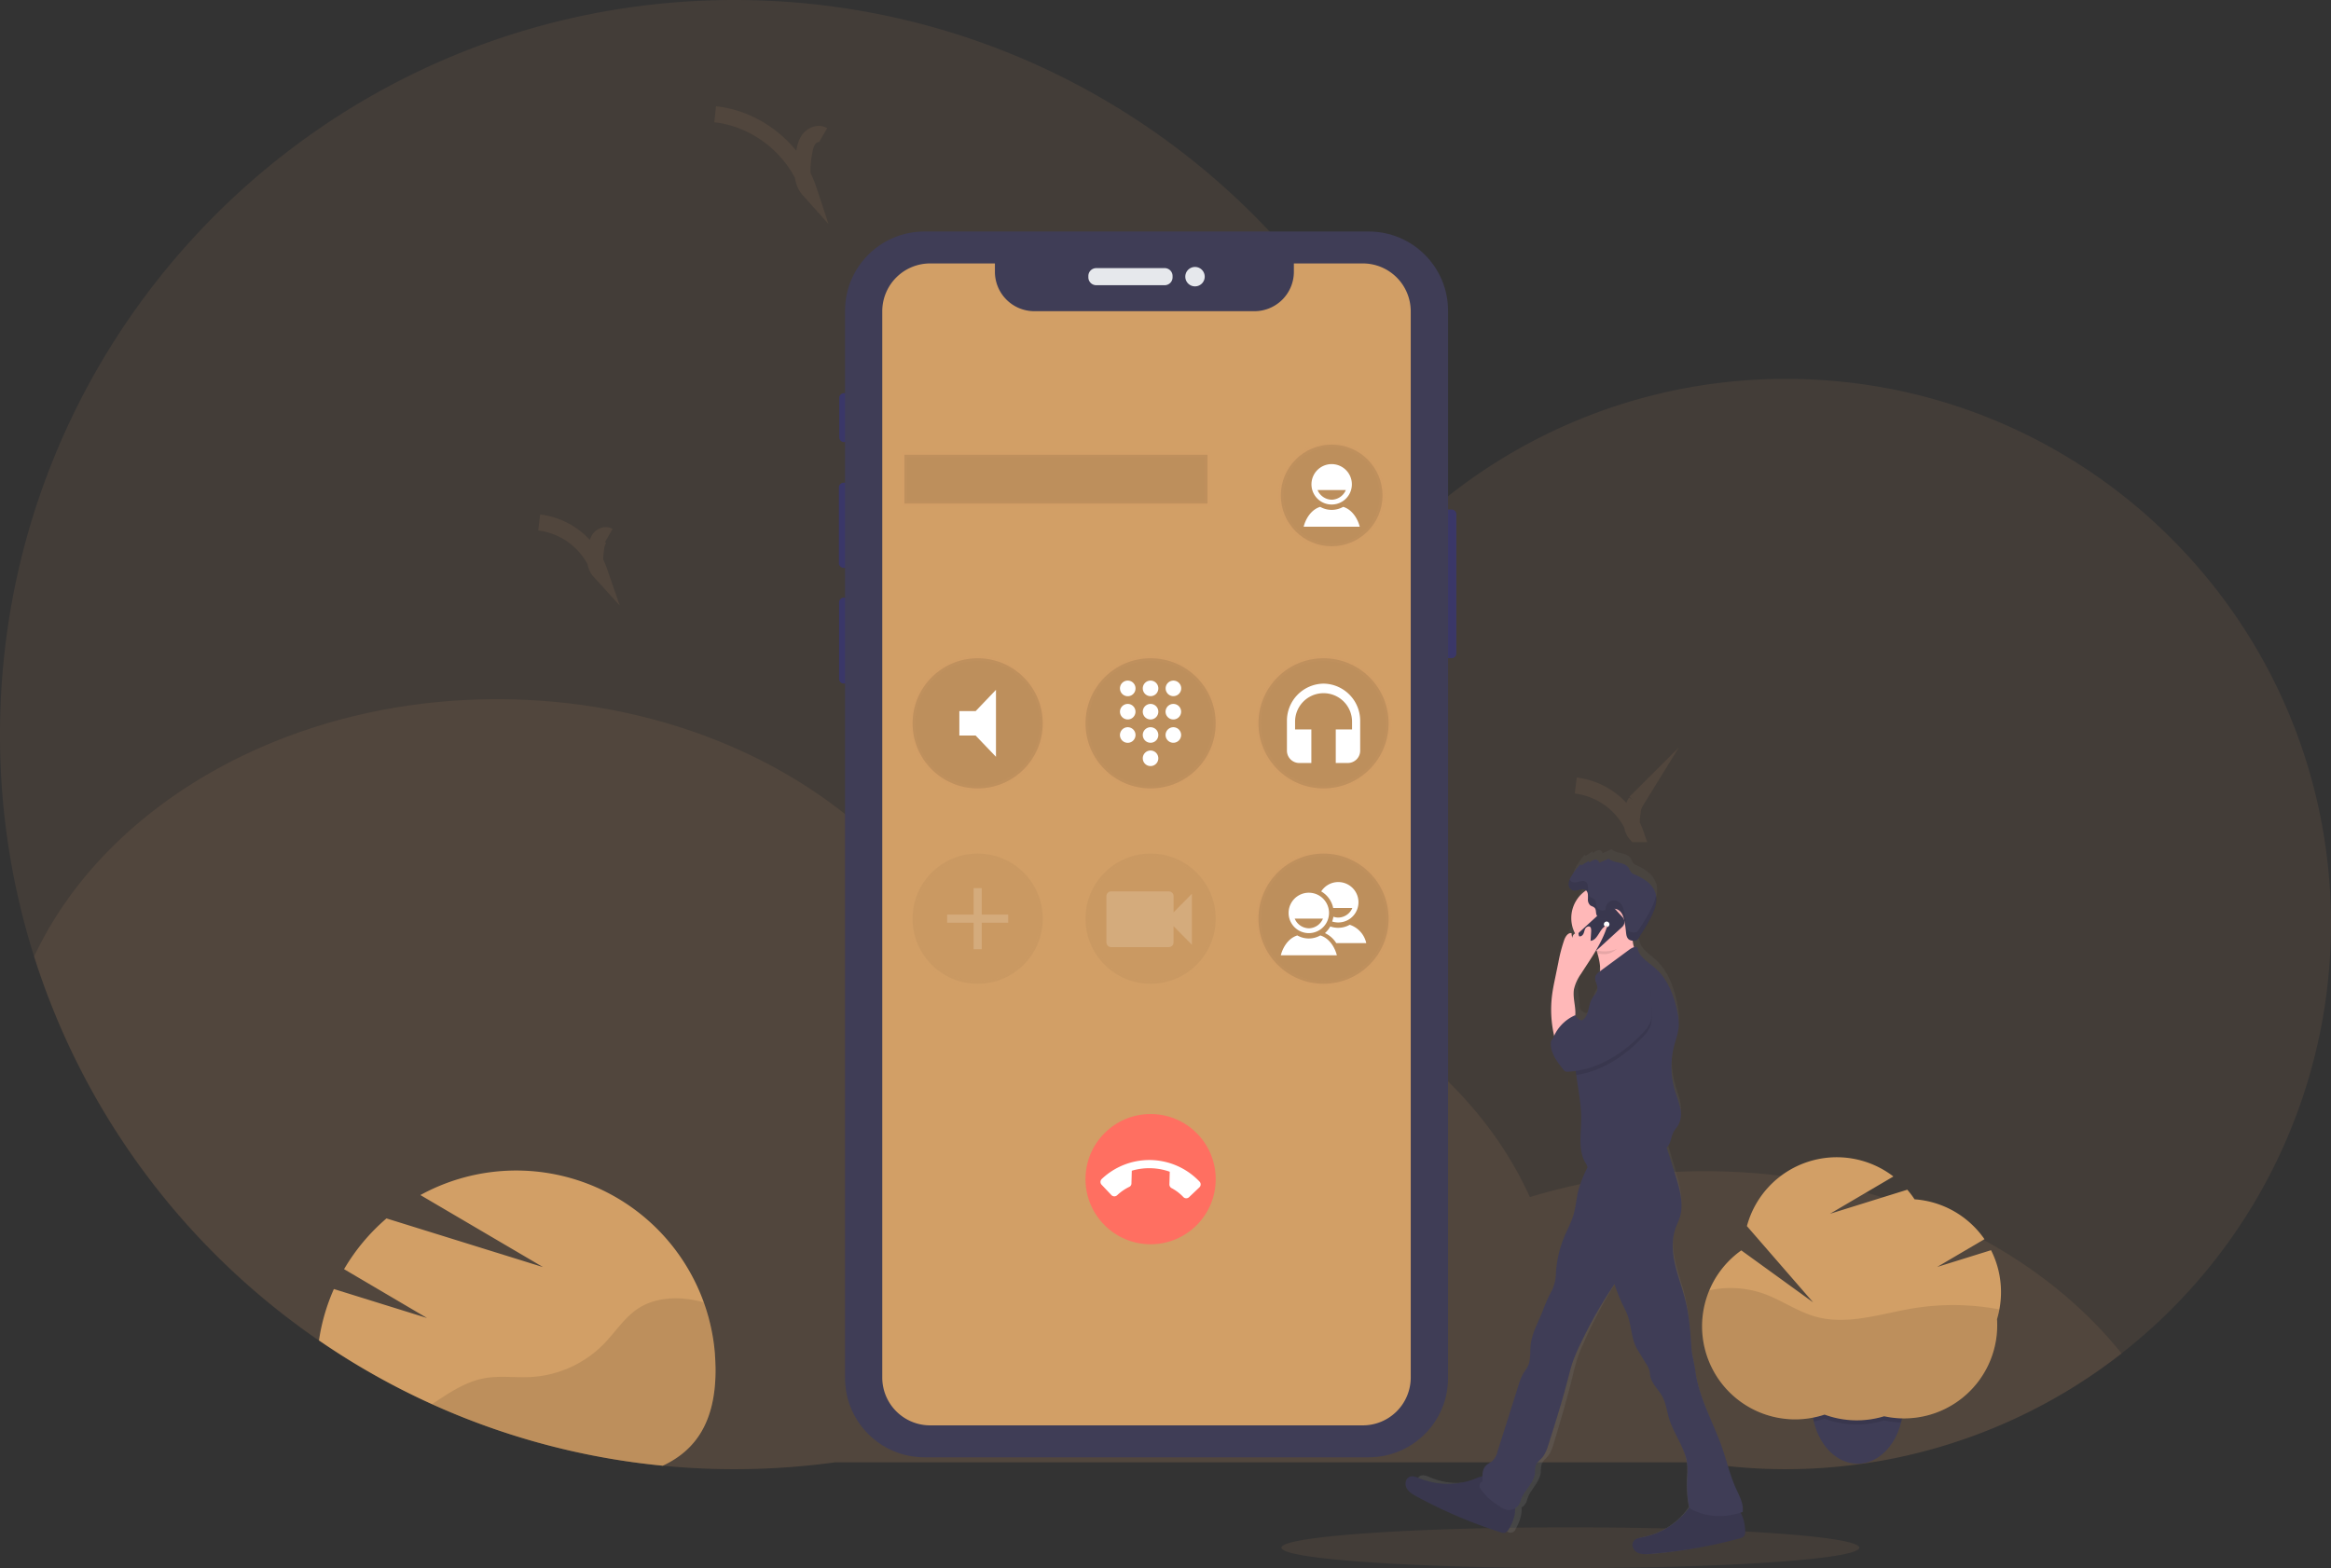 <svg width="434" height="292" viewBox="0 0 434 292" fill="none" xmlns="http://www.w3.org/2000/svg"><rect x="0" y="0" width="434" height="292" fill="#333333" stroke="none"/><g clip-path="url(#a)"><path opacity=".1" d="M292.381 292c29.707 0 53.79-1.696 53.79-3.789s-24.083-3.79-53.79-3.79-53.791 1.697-53.791 3.79S262.673 292 292.381 292M434 172.075a101.57 101.57 0 0 1-74.132 97.745 101.5 101.5 0 0 1-43.484 2.491H155.501a138 138 0 0 1-18.751 1.28q-6.755 0-13.346-.644a136.6 136.6 0 0 1-88-44.224A136.68 136.68 0 0 1 0 136.796C0 61.244 61.227 0 136.75 0c60.825 0 112.365 39.728 130.128 94.658a101.06 101.06 0 0 1 65.658-24.1c56.03 0 101.464 45.449 101.464 101.517" fill="#D29F66"/><path opacity=".1" d="M395.016 252.056a101.62 101.62 0 0 1-78.633 20.254H155.5a138 138 0 0 1-18.751 1.281q-6.755 0-13.346-.644a136.8 136.8 0 0 1-72.742-29.844 136.86 136.86 0 0 1-44.31-64.97c13.1-27.999 46.753-47.924 86.21-47.924 38.449 0 71.405 18.925 85.159 45.802a114.3 114.3 0 0 1 20.528-1.845c39.851 0 73.78 20.337 86.592 48.758a112 112 0 0 1 32.732-4.817c32.502.015 61.068 13.532 77.444 33.949" fill="#D29F66"/><path d="M133.228 255.111c0 9.708-3.724 14.979-9.823 17.836a136 136 0 0 1-64.018-23.335 36.8 36.8 0 0 1 2.776-9.568l17.346 5.396-15.448-9.094a37.2 37.2 0 0 1 7.898-9.451l29.142 9.064-22.83-13.414a37.12 37.12 0 0 1 30.979-2.166 37.12 37.12 0 0 1 21.784 22.14l.08.227q.092.255.178.515.308.906.564 1.831.098.328.178.663c.053.223.11.424.16.636.049.213.09.379.128.554q.041.17.076.341c.042.182.08.379.114.549q.082.4.151.8a33 33 0 0 1 .265 1.754c.038.311.069.553.095.83 0 .087.019.171.027.258q.037.364.064.727a1 1 0 0 1 0 .095 35 35 0 0 1 .091 1.883c.019.303.023.614.023.929" fill="#D29F66"/><path opacity=".1" d="M133.228 255.111c0 9.708-3.724 14.979-9.822 17.836a135.7 135.7 0 0 1-42.972-11.459l.62-.413c2.808-1.861 5.71-3.763 9.013-4.396 2.905-.557 5.902-.087 8.852-.254a20.7 20.7 0 0 0 13.566-6.218c2.109-2.183 3.788-4.862 6.307-6.529 2.735-1.796 6.205-2.183 9.447-1.735a25 25 0 0 1 2.796.572l.079.227q.092.255.178.515.307.906.565 1.831.097.328.178.663c.053.223.11.424.159.636s.091.379.129.554q.04.17.075.341c.042.182.08.379.114.549.053.265.106.535.152.8.045.265.094.553.136.83s.091.613.129.924.068.553.094.83c0 .087.019.171.027.258.027.242.045.485.064.727a1 1 0 0 1 0 .095 35 35 0 0 1 .091 1.883c.019.307.023.618.023.933" fill="#000"/><path d="M354.374 261.413c.003.988-.099 1.974-.303 2.94q-.058.273-.121.535c-1.076 4.316-4.11 7.472-7.732 7.673h-.378c-3.83 0-7.069-3.304-8.137-7.855a7 7 0 0 1-.083-.379 14 14 0 0 1-.304-2.941c0-6.165 3.815-11.159 8.524-11.159s8.534 5.02 8.534 11.186" fill="#3F3D56"/><path opacity=".1" d="M354.379 261.412c.002.988-.099 1.974-.304 2.941q-.057.273-.121.534h-.379q-1.409-.076-2.788-.379-1.22.378-2.485.569-.968.146-1.947.182h-.659q-1.172 0-2.333-.156a17 17 0 0 1-3.663-.909q-.973.324-1.978.53a8 8 0 0 1-.083-.379 14 14 0 0 1-.303-2.94c0-6.166 3.815-11.16 8.523-11.16s8.52 5.002 8.52 11.167" fill="#000"/><path d="M372.56 240.624a17.25 17.25 0 0 0-1.856-7.81l-10.023 3.118 8.799-5.172a17.32 17.32 0 0 0-13.016-7.423 17 17 0 0 0-1.352-1.789l-14.395 4.483 11.808-6.946a17.32 17.32 0 0 0-16.105-2.666 17.3 17.3 0 0 0-7.075 4.555 17.3 17.3 0 0 0-4.094 7.353l12.33 14.199-13.376-9.678a17.335 17.335 0 0 0 3.44 30.17 17.32 17.32 0 0 0 12.065.41 17.4 17.4 0 0 0 11.091.307 17.33 17.33 0 0 0 14.578-3.429 17.35 17.35 0 0 0 6.473-13.51c0-.379 0-.758-.038-1.136.496-1.633.747-3.33.746-5.036" fill="#D29F66"/><path opacity=".1" d="M372.257 243.838a46.2 46.2 0 0 0-16.039-.205c-6.019.997-12.171 3.187-18.058 1.588-3.455-.94-6.44-3.115-9.815-4.324a18.63 18.63 0 0 0-10.133-.606 17.35 17.35 0 0 0 3.29 18.485 17.34 17.34 0 0 0 8.408 5.002c3.225.825 6.619.703 9.777-.349a17.4 17.4 0 0 0 11.091.306 17.33 17.33 0 0 0 14.591-3.42 17.3 17.3 0 0 0 4.774-6.023 17.3 17.3 0 0 0 1.704-7.495c0-.379 0-.758-.037-1.137q.273-.899.447-1.822" fill="#000"/><path d="M270.286 94.893h-1.622a.867.867 0 0 0-.867.868v25.934c0 .479.388.868.867.868h1.622a.87.87 0 0 0 .867-.868V95.761a.867.867 0 0 0-.867-.868M157.277 73.214h-.148a.867.867 0 0 0-.867.868v7.374c0 .48.388.868.867.868h.148a.867.867 0 0 0 .867-.868v-7.374a.867.867 0 0 0-.867-.868m.172 16.681h-.386a.87.87 0 0 0-.868.868v14.119c0 .479.389.867.868.867h.386a.87.87 0 0 0 .868-.867v-14.12a.87.87 0 0 0-.868-.867m-.071 21.402h-.284a.87.87 0 0 0-.867.868v14.255c0 .48.388.868.867.868h.284a.87.87 0 0 0 .868-.868v-14.255a.87.87 0 0 0-.868-.868" fill="#3A3768"/><path d="M254.841 43.112h-82.739c-8.157 0-14.77 6.614-14.77 14.774v198.718c0 8.16 6.613 14.774 14.77 14.774h82.739c8.157 0 14.77-6.614 14.77-14.774V57.886c0-8.16-6.613-14.774-14.77-14.774" fill="#3F3D56"/><path d="M216.85 49.929h-12.747c-.81 0-1.466.656-1.466 1.466v.25c0 .81.656 1.466 1.466 1.466h12.747c.809 0 1.466-.656 1.466-1.466v-.25c0-.81-.657-1.467-1.466-1.467m5.644 3.4a1.807 1.807 0 1 0 0-3.615 1.807 1.807 0 0 0 0 3.615" fill="#E6E8EC"/><path d="M253.744 49.057h-12.842v1.55a7.344 7.344 0 0 1-7.341 7.344h-40.979a7.34 7.34 0 0 1-7.342-7.344v-1.55h-12.061a8.913 8.913 0 0 0-8.913 8.92v198.536a8.9 8.9 0 0 0 2.609 6.307 8.9 8.9 0 0 0 6.304 2.613h80.565a8.92 8.92 0 0 0 8.917-8.92V57.977a8.923 8.923 0 0 0-8.917-8.92" fill="#D29F66"/><path opacity=".1" d="M224.833 84.68h-56.442v9.095h56.442zm-42.805 62.146c6.695 0 12.122-5.429 12.122-12.126s-5.427-12.126-12.122-12.126-12.122 5.429-12.122 12.126 5.427 12.126 12.122 12.126Z" fill="#000" stroke="#D29F66" stroke-miterlimit="10"/><path d="M178.617 132.427v4.547h3.031l3.788 3.96v-12.471l-3.788 3.964z" fill="#fff"/><path opacity=".1" d="M214.227 146.826c6.695 0 12.122-5.429 12.122-12.126s-5.427-12.126-12.122-12.126c-6.694 0-12.122 5.429-12.122 12.126s5.428 12.126 12.122 12.126Z" fill="#000" stroke="#D29F66" stroke-miterlimit="10"/><path d="M214.224 139.763a1.445 1.445 0 0 0-1.427 1.725 1.44 1.44 0 0 0 1.135 1.142 1.45 1.45 0 0 0 1.488-.615 1.449 1.449 0 0 0-1.196-2.252m-4.242-13.02a1.445 1.445 0 0 0-1.432 1.723 1.446 1.446 0 0 0 2.868-.276 1.446 1.446 0 0 0-1.436-1.447m0 4.342a1.45 1.45 0 0 0-1.432 1.725 1.45 1.45 0 0 0 1.974 1.06 1.449 1.449 0 0 0-.542-2.785m0 4.339a1.445 1.445 0 0 0-1.345.886 1.446 1.446 0 0 0 2.536 1.367 1.448 1.448 0 0 0-1.191-2.253m8.485-5.786a1.45 1.45 0 0 0 1.342-.889 1.44 1.44 0 0 0-.308-1.58 1.45 1.45 0 0 0-1.578-.317 1.45 1.45 0 0 0-.787 1.891 1.44 1.44 0 0 0 .779.783c.175.073.363.111.552.112m-4.243 5.786a1.45 1.45 0 0 0-.806.24 1.46 1.46 0 0 0-.536.648 1.45 1.45 0 0 0 .309 1.581 1.45 1.45 0 0 0 1.578.317c.265-.11.491-.295.651-.533a1.454 1.454 0 0 0-.177-1.826 1.45 1.45 0 0 0-1.019-.427m4.243 0a1.45 1.45 0 0 0-.806.24 1.46 1.46 0 0 0-.622 1.485 1.45 1.45 0 0 0 1.135 1.142c.281.056.573.028.838-.081a1.45 1.45 0 0 0 .895-1.338 1.447 1.447 0 0 0-1.44-1.448m0-4.339a1.45 1.45 0 0 0-1.343.89 1.445 1.445 0 0 0 .311 1.58 1.446 1.446 0 0 0 2.229-.22c.159-.239.243-.519.243-.806a1.44 1.44 0 0 0-1.44-1.444m-4.243 0a1.45 1.45 0 0 0-1.342.89 1.445 1.445 0 0 0 1.052 1.977 1.44 1.44 0 0 0 1.487-.617 1.445 1.445 0 0 0-.178-1.825 1.44 1.44 0 0 0-1.019-.425m0-4.342a1.445 1.445 0 0 0-1.427 1.725 1.448 1.448 0 1 0 1.427-1.725" fill="#fff"/><g opacity=".4"><path opacity=".1" d="M182.028 183.204c6.695 0 12.122-5.429 12.122-12.126s-5.427-12.126-12.122-12.126-12.122 5.429-12.122 12.126 5.427 12.126 12.122 12.126Z" fill="#000" stroke="#D29F66" stroke-miterlimit="10"/><path opacity=".4" d="M187.712 171.835h-4.925v4.927h-1.515v-4.927h-4.924v-1.515h4.924v-4.926h1.515v4.926h4.925z" fill="#fff"/></g><path opacity=".1" d="M246.423 146.826c6.694 0 12.122-5.429 12.122-12.126s-5.428-12.126-12.122-12.126c-6.695 0-12.122 5.429-12.122 12.126s5.427 12.126 12.122 12.126Z" fill="#000" stroke="#D29F66" stroke-miterlimit="10"/><path d="M246.429 127.307a6.92 6.92 0 0 0-4.86 2.089 6.9 6.9 0 0 0-1.959 4.914v5.445a2.304 2.304 0 0 0 2.273 2.334h2.273v-6.256h-3.031v-1.516a5.304 5.304 0 0 1 10.607 0v1.516h-3.031v6.253h2.273a2.3 2.3 0 0 0 1.621-.695 2.3 2.3 0 0 0 .652-1.64v-5.441a6.92 6.92 0 0 0-4.181-6.442 6.9 6.9 0 0 0-2.637-.561" fill="#fff"/><g opacity=".4"><path opacity=".1" d="M214.227 183.204c6.695 0 12.122-5.429 12.122-12.126s-5.427-12.126-12.122-12.126c-6.694 0-12.122 5.429-12.122 12.126s5.428 12.126 12.122 12.126Z" fill="#000" stroke="#D29F66" stroke-miterlimit="10"/><path opacity=".4" d="M218.504 169.896v-3.032a.873.873 0 0 0-.886-.864h-10.735a.874.874 0 0 0-.883.864v8.644a.88.88 0 0 0 .883.864h10.731a.88.88 0 0 0 .887-.864v-3.032l3.409 3.456v-9.492z" fill="#fff"/></g><path opacity=".1" d="M246.423 183.204c6.694 0 12.122-5.429 12.122-12.126s-5.428-12.126-12.122-12.126c-6.695 0-12.122 5.429-12.122 12.126s5.427 12.126 12.122 12.126Z" fill="#000" stroke="#D29F66" stroke-miterlimit="10"/><path d="M245.825 174.2a4.33 4.33 0 0 1-4.277 0c-1.674.512-2.7 2.206-3.079 3.695h10.436c-.379-1.489-1.402-3.183-3.08-3.695m-2.136-7.957a3.762 3.762 0 1 0-.01 7.525 3.762 3.762 0 0 0 .01-7.525m0 6.623a2.9 2.9 0 0 1-2.629-1.796h5.254a2.9 2.9 0 0 1-2.625 1.8z" fill="#fff"/><path d="M248.788 175.622h5.591a4.64 4.64 0 0 0-1.09-2.112 4.64 4.64 0 0 0-1.99-1.299c-.652.37-1.39.565-2.14.565a4.3 4.3 0 0 1-1.477-.25 5.1 5.1 0 0 1-.993 1.243 4.84 4.84 0 0 1 2.099 1.853m-.568-6.537h3.568a2.9 2.9 0 0 1-2.629 1.789 2.8 2.8 0 0 1-.902-.16 4.5 4.5 0 0 1-.231.891 3.762 3.762 0 1 0-.671-6.882 3.8 3.8 0 0 0-1.363 1.277 4.64 4.64 0 0 1 2.228 3.085" fill="#fff"/><path d="M214.227 231.708c6.695 0 12.122-5.429 12.122-12.126s-5.427-12.126-12.122-12.126c-6.694 0-12.122 5.429-12.122 12.126s5.428 12.126 12.122 12.126" fill="#FF6F61"/><path d="M208.002 222.575a9 9 0 0 1 2.238-1.546.71.71 0 0 0 .421-.659l.064-2.357a11.4 11.4 0 0 1 7.069.189l-.065 2.357a.78.78 0 0 0 .379.682 8.3 8.3 0 0 1 2.205 1.668.75.75 0 0 0 .53.237.76.76 0 0 0 .542-.207l1.924-1.826a.757.757 0 0 0 .031-1.069 12.88 12.88 0 0 0-13.957-3.172 12.9 12.9 0 0 0-4.253 2.679.76.76 0 0 0-.026 1.073l1.822 1.925a.75.75 0 0 0 .53.235.75.75 0 0 0 .542-.209z" fill="#fff"/><path opacity=".1" d="M247.939 101.733c5.23 0 9.47-4.242 9.47-9.474s-4.24-9.473-9.47-9.473-9.47 4.241-9.47 9.473 4.24 9.474 9.47 9.474Z" fill="#000" stroke="#D29F66" stroke-miterlimit="10"/><path d="M250.083 94.385a4.34 4.34 0 0 1-4.281 0c-1.674.512-2.701 2.206-3.079 3.698h10.44c-.379-1.492-1.406-3.186-3.08-3.698m-2.14-7.958a3.76 3.76 0 0 0-3.478 2.32 3.76 3.76 0 0 0 .813 4.103 3.761 3.761 0 1 0 5.321-5.318 3.77 3.77 0 0 0-2.656-1.105m0 6.628a2.91 2.91 0 0 1-2.629-1.796h5.258a2.92 2.92 0 0 1-2.629 1.8z" fill="#fff"/><path opacity=".1" d="M153.259 25.158c-.882-.512-2.075-.023-2.682.8-.606.821-.757 1.894-.928 2.89-.337 2.24-.583 4.813.928 6.503-2.469-7.492-9.572-13.232-17.425-14.07m173.152 127.505c-.568-.33-1.333 0-1.723.515a4.1 4.1 0 0 0-.599 1.857c-.216 1.443-.379 3.096.599 4.168a13.59 13.59 0 0 0-11.194-9.045M113.304 99.796c-.568-.326-1.333 0-1.724.516a4.1 4.1 0 0 0-.598 1.86c-.216 1.44-.379 3.092.598 4.169a13.59 13.59 0 0 0-11.193-9.046" stroke="#D29F66" stroke-width="3" stroke-miterlimit="10"/><path d="M263.975 276.991c.379.716 1.091 1.155 1.777 1.546a84.4 84.4 0 0 0 14.985 6.749 1 1 0 0 0 .863.066 1 1 0 0 0 .592-.631c.599-1.008 1.254-2.653 1.099-3.983a2.22 2.22 0 0 0 .996-1.334 6.6 6.6 0 0 1 .924-1.894c.708-1.069 1.565-2.141 1.678-3.441-.01-.463.035-.926.133-1.379.201-.599.735-.993 1.136-1.471.625-.757.925-1.735 1.209-2.686 1.182-3.952 2.363-7.905 3.348-11.918.318-1.299.614-2.603 1.05-3.865.378-1.106.863-2.167 1.344-3.228a86 86 0 0 1 5.989-11.111 30 30 0 0 0 1.284 3.502c.258.587.535 1.167.796 1.754.989 2.213.811 5.055 2.027 7.135q.757 1.281 1.492 2.558c.278.418.494.873.64 1.353.08.334.087.682.144 1.019.258 1.516 1.489 2.585 2.171 3.938.625 1.235.757 2.652 1.136 4.012.898 3.146 3.103 5.878 3.326 9.156q.042 1.328-.064 2.652a22.5 22.5 0 0 0 .307 4.616q.03.231.121.447a13.4 13.4 0 0 1-8.334 5.631c-.644.128-1.383.265-1.72.856-.405.705.053 1.675.758 2.054.704.379 1.515.341 2.273.273a82.5 82.5 0 0 0 16.05-2.964c.264-.054.507-.186.697-.379.186-.277.268-.611.231-.943a7.96 7.96 0 0 0-.834-3.528l.379-.133c.212-1.515-.568-2.982-1.174-4.388-1.053-2.451-1.629-5.1-2.462-7.65-1.606-4.927-4.201-9.523-4.826-14.677-.171-1.417-.595-2.857-.686-4.281-.182-2.903-.379-5.821-1.011-8.648-.531-2.326-1.368-4.547-1.894-6.9-.527-2.353-.697-4.828.075-7.079.22-.644.516-1.254.716-1.894.758-2.505.034-5.218-.7-7.734q-.35-1.194-.69-2.38c-.307-1.042-.61-2.088-.943-3.123q.066-.06.132-.132c.667-.758.66-1.918 1.137-2.823.235-.466.591-.849.841-1.304a4.78 4.78 0 0 0 .345-3.16c-.201-1.061-.603-2.069-.906-3.104a16.9 16.9 0 0 1-.182-8.715c.307-1.224.758-2.425.822-3.687a10.7 10.7 0 0 0-.231-2.513c-.587-3.183-1.738-6.411-4.076-8.514-1.246-1.137-2.932-2.134-3.064-3.862a.97.97 0 0 0-.629-.022 6.7 6.7 0 0 1-.212-1.202h.019q.174.021.348 0a.7.7 0 0 0 .281-.079 1 1 0 0 0 .136-.102q.222-.229.379-.504c.155-.258.295-.535.413-.724.117-.19.307-.493.454-.758q.663-1.136 1.231-2.312v-.03q.056-.11.106-.22l.046-.102.068-.155c0-.038.034-.08.049-.118s.042-.095.061-.144l.053-.125c.019-.045.034-.091.053-.14a1 1 0 0 0 .049-.129q.028-.068.049-.136c.016-.046.031-.087.05-.133.019-.045.026-.091.041-.136l.046-.137c0-.045.023-.087.038-.132l.038-.141.034-.132.034-.144c0-.042 0-.084.026-.129.027-.046 0-.099.027-.148.026-.049 0-.083 0-.125l.023-.148v-1.174a3 3 0 0 0-.088-.44 4.53 4.53 0 0 0-1.484-2.247 9.3 9.3 0 0 0-2.273-1.368 1.7 1.7 0 0 1-.538-.337 4.2 4.2 0 0 1-.451-.849c-.333-.584-1-.845-1.625-1s-1.296-.254-1.818-.652a.5.5 0 0 0-.159-.091.4.4 0 0 0-.232.049l-1.458.648a.693.693 0 0 0-.803-.572c-.36.087-.687.275-.943.542a.35.35 0 0 1-.087-.349l-1.137.758c-.14.091-.398.114-.379-.061a11.8 11.8 0 0 0-1.632 2.274 5 5 0 0 0-.356.784c0 .057-.034.114-.05.171v.034c0 .049-.022.102-.03.155a.2.2 0 0 0 0 .046v.197a2 2 0 0 0 0 .22 1.21 1.21 0 0 0 .655 1.008q.22.081.455.072.49-.059.962-.197.153-.038.311-.053a1 1 0 0 1 .148 0 .84.84 0 0 1 .545.185l.023.023a6.38 6.38 0 0 0-2.652 5.226 6.6 6.6 0 0 0 .667 2.895.92.92 0 0 0-.474.856 2.9 2.9 0 0 1-.155-.902c-.621-.125-1.072.603-1.296 1.228a30.6 30.6 0 0 0-1.064 4.324c-.193.973-.379 1.947-.576 2.921s-.379 2.02-.523 3.032a23.1 23.1 0 0 0 .353 7.878q-.056.126-.106.254c-.114.303-.436.56-.474.882-.204 1.929 1.015 3.669 2.167 5.181.094.154.224.284.379.378.169.07.353.094.534.069q.69-.034 1.371-.137.041.388.087.758c.326 2.721.883 5.442.879 8.181-.004 2.74-.523 5.518.527 7.958.174.417.511.758.545 1.19h.065a24.7 24.7 0 0 0-1.569 4.07c-.416 1.644-.504 3.372-.969 5.002-.398 1.383-1.061 2.652-1.595 4.001a22 22 0 0 0-1.515 6.863 8.6 8.6 0 0 1-.644 3.149 32 32 0 0 0-1.607 3.702c-.757 2.251-2.034 4.384-2.272 6.768-.133 1.349.06 2.788-.504 4.009-.22.477-.546.89-.803 1.341a10.8 10.8 0 0 0-.875 2.274l-3.751 12.44a4.06 4.06 0 0 1-.916 1.846c-.349.333-.807.515-1.137.86-.53.538-.663 1.326-.666 2.129a4.5 4.5 0 0 0-1.16.379 12.76 12.76 0 0 1-10.034 0c-.606-.261-1.296-.572-1.894-.273-.701.364-.815 1.421-.436 2.138m29.877-94.234a8.2 8.2 0 0 1 1.242-2.876c.849-1.398 1.743-2.781 2.553-4.21l.231-.224c.065.182.125.379.182.55q.211.73.337 1.478c.12.624.156 1.261.106 1.894l-.053.042a2 2 0 0 0-.716.8 1.6 1.6 0 0 0 0 1l-.034.038.038-.027c.133.523.379 1.061.3 1.592-.088.64-.603 1.106-.925 1.656-.757 1.322-.515 3.331-1.761 4.142l-.023.053a1.8 1.8 0 0 1-1.223-1.008c.098-1.618-.508-3.278-.254-4.9" fill="url(#b)"/><path d="M324.927 285.153c.04.328-.045.66-.239.928a1.47 1.47 0 0 1-.727.379 90.4 90.4 0 0 1-16.721 2.926c-.81.06-1.666.106-2.382-.269-.716-.376-1.193-1.334-.758-2.028.352-.583 1.137-.72 1.792-.845a14 14 0 0 0 8.773-5.684c.249-.423.572-.798.955-1.106.727-.497 1.693-.379 2.553-.209 1.515.311 3.527.679 4.894 1.421 1.368.743 1.837 3.036 1.86 4.487" fill="#3F3D56"/><path opacity=".1" d="M324.927 285.153c.04.328-.045.66-.239.928a1.47 1.47 0 0 1-.727.379 90.4 90.4 0 0 1-16.721 2.926c-.81.06-1.666.106-2.382-.269-.716-.376-1.193-1.334-.758-2.028.352-.583 1.137-.72 1.792-.845a14 14 0 0 0 8.773-5.684c.249-.423.572-.798.955-1.106.727-.497 1.693-.379 2.553-.209 1.515.311 3.527.679 4.894 1.421 1.368.743 1.837 3.036 1.86 4.487" fill="#000"/><path d="M280.905 284.785a1.35 1.35 0 0 1-.708.652 1.45 1.45 0 0 1-.807-.095 90.5 90.5 0 0 1-15.615-6.658c-.712-.379-1.454-.818-1.852-1.516-.398-.697-.277-1.769.455-2.122.613-.295 1.333 0 1.962.269a13.97 13.97 0 0 0 10.455 0c.44-.22.916-.359 1.405-.409.875-.019 1.629.599 2.273 1.217 1.106 1.087 2.587 2.493 3.33 3.857s-.129 3.573-.898 4.805" fill="#3F3D56"/><path opacity=".1" d="M280.905 284.785a1.35 1.35 0 0 1-.708.652 1.45 1.45 0 0 1-.807-.095 90.5 90.5 0 0 1-15.615-6.658c-.712-.379-1.454-.818-1.852-1.516-.398-.697-.277-1.769.455-2.122.613-.295 1.333 0 1.962.269a13.97 13.97 0 0 0 10.455 0c.44-.22.916-.359 1.405-.409.875-.019 1.629.599 2.273 1.217 1.106 1.087 2.587 2.493 3.33 3.857s-.129 3.573-.898 4.805" fill="#000"/><path d="M309.78 212.219c.564 1.516 1.038 3.032 1.515 4.547l.72 2.35c.757 2.482 1.515 5.157.731 7.632-.209.64-.515 1.243-.758 1.894-.803 2.221-.617 4.688-.079 6.988s1.409 4.509 1.962 6.821c.67 2.789.864 5.684 1.053 8.53.095 1.405.534 2.826.716 4.225.651 5.081 3.352 9.636 5.027 14.479.867 2.512 1.466 5.123 2.568 7.544.629 1.387 1.443 2.823 1.223 4.328-3.079 1.091-6.492 1.072-9.394-.425a.96.96 0 0 1-.636-.882 21 21 0 0 1-.303-4.548q.108-1.301.064-2.607c-.231-3.232-2.53-5.926-3.462-9.034-.379-1.322-.553-2.736-1.205-3.956-.712-1.334-1.992-2.398-2.273-3.884-.06-.333-.068-.674-.147-1.004a5 5 0 0 0-.671-1.338l-1.545-2.535c-1.269-2.054-1.084-4.858-2.11-7.04-.273-.58-.565-1.137-.834-1.728a29 29 0 0 1-1.337-3.456 83 83 0 0 0-6.25 10.947 34 34 0 0 0-1.402 3.187c-.454 1.243-.758 2.531-1.095 3.812-1.022 3.96-2.273 7.859-3.488 11.747-.296.94-.61 1.895-1.258 2.653-.417.47-.97.856-1.182 1.451a5.5 5.5 0 0 0-.136 1.357c-.122 1.284-1.012 2.342-1.75 3.41a6.4 6.4 0 0 0-.963 1.895 2.2 2.2 0 0 1-1.192 1.4 2.22 2.22 0 0 1-1.838.021h-.03a6.6 6.6 0 0 1-.864-.516 16 16 0 0 1-2.034-1.515 11.7 11.7 0 0 1-1.515-1.789.85.85 0 0 1-.111-.763.86.86 0 0 1 .542-.548c-.079-1.053-.102-2.255.656-2.982.352-.341.829-.523 1.193-.849a3.95 3.95 0 0 0 .955-1.819q1.94-6.108 3.871-12.217a10.4 10.4 0 0 1 .913-2.251c.269-.447.606-.852.837-1.322.587-1.205.379-2.622.523-3.956.246-2.353 1.564-4.453 2.364-6.673a31 31 0 0 1 1.674-3.657 8 8 0 0 0 .67-3.104 20.7 20.7 0 0 1 1.576-6.771c.553-1.319 1.246-2.581 1.659-3.949.489-1.606.576-3.311 1.016-4.926.421-1.391.97-2.741 1.64-4.032.549-1.136 1.114-2.3 2.019-3.183 1.485-1.447 3.67-1.921 5.743-1.985 2.072-.065 4.367.242 6.432.026" fill="#3F3D56"/><path d="M297.06 182.708a249 249 0 0 0 7.914-4.881 5.03 5.03 0 0 1-.989-2.907v-.125c-.038-1.019.348-1.894-.936-1.762-1.233.16-2.453.413-3.648.758-.34.087-3.295 1.175-3.409 1.065a7.3 7.3 0 0 1 1.428 2.675q.219.72.353 1.459c.257 1.304.269 2.835-.713 3.718" fill="#FFB8B8"/><path d="M293.48 200.188c.341 2.682.921 5.369.917 8.067s-.546 5.445.549 7.863c.182.409.53.727.568 1.175 1.515.261 2.993-.448 4.436-.959a18 18 0 0 1 4.091-.917c1.137-.114 2.303-.121 3.432-.337a5.34 5.34 0 0 0 2.966-1.516c.693-.758.686-1.895 1.171-2.785.246-.459.617-.834.879-1.285.488-.963.615-2.07.356-3.118a32 32 0 0 0-.944-3.062 15.75 15.75 0 0 1-.189-8.595c.318-1.208.78-2.394.856-3.641a10 10 0 0 0-.238-2.478c-.614-3.138-1.815-6.325-4.247-8.398-1.299-1.11-3.057-2.106-3.193-3.789-.561-.22-1.163.155-1.644.512l-5.402 3.982c-.321.19-.583.464-.758.792-.337.807.44 1.694.315 2.566-.091.632-.629 1.091-.962 1.637-.796 1.299-.538 3.281-1.838 4.081a8 8 0 0 0-.325.758 18.4 18.4 0 0 0-.929 4.092 21.3 21.3 0 0 0 .133 5.355" fill="#3F3D56"/><path opacity=".1" d="M296.008 174.864a7.3 7.3 0 0 1 1.428 2.675c.43.096.87.145 1.311.144 2.204 0 3.682-2.527 4.776-4.263-.034-1.019.811-.511-.473-.379a24.4 24.4 0 0 0-3.648.758c-.341.087-3.296 1.175-3.394 1.065" fill="#000"/><path d="M298.748 177.163a6.197 6.197 0 0 0 6.197-6.199 6.197 6.197 0 1 0-12.394 0 6.197 6.197 0 0 0 6.197 6.199" fill="#FFB8B8"/><path d="m294.006 175.354 1.433 1.57a1.26 1.26 0 0 0 1.782.081l4.812-4.394c.514-.47.551-1.268.081-1.782l-1.433-1.571a1.26 1.26 0 0 0-1.782-.081l-4.812 4.394a1.263 1.263 0 0 0-.081 1.783" fill="#3F3D56"/><path opacity=".1" d="m294.006 175.354 1.433 1.57a1.26 1.26 0 0 0 1.782.081l4.812-4.394c.514-.47.551-1.268.081-1.782l-1.433-1.571a1.26 1.26 0 0 0-1.782-.081l-4.812 4.394a1.263 1.263 0 0 0-.081 1.783" fill="#000"/><path d="M299.136 172.643a.515.515 0 1 0 0-1.03.515.515 0 0 0 0 1.03" fill="#fff"/><path opacity=".1" d="M293.483 200.188c4.78-.705 9.122-3.577 12.444-7.139a5.7 5.7 0 0 0 1.405-2.103 6.3 6.3 0 0 0 .17-2.043l-.079-2.736c-.034-1.197-.083-2.44-.663-3.486s-1.871-1.8-2.985-1.364c-2.928 1.137-4.834 3.736-6.508 6.396a27 27 0 0 1-1.564 2.406c-.284.36-.671.728-1.137.679a.9.9 0 0 1-.284-.076 18.5 18.5 0 0 0-.928 4.092 21.3 21.3 0 0 0 .129 5.374" fill="#000"/><path d="M293.054 184.212a7.9 7.9 0 0 1 1.295-2.842c1.853-2.899 3.936-5.73 4.925-9.03-1.443.261-1.671 2.747-3.133 2.857l.114-1.792c0-.303 0-.671-.247-.83-.246-.159-.685.049-.848.348-.163.3-.197.664-.349.97-.151.307-.507.58-.822.444l-.128-.595a.91.91 0 0 0-1.095.925 2.8 2.8 0 0 1-.163-.891c-.648-.121-1.117.595-1.349 1.213a29 29 0 0 0-1.113 4.263l-.595 2.883c-.208.997-.413 1.994-.549 2.998a21.7 21.7 0 0 0 .416 7.988 26 26 0 0 0 2.307-1.444c.572-.485 1.213-1.035 1.428-1.773.535-1.865-.409-3.816-.094-5.692" fill="#FFB8B8"/><path d="M303.774 180.544c1.114-.436 2.406.318 2.985 1.364.58 1.046.629 2.274.663 3.486l.076 2.744a6.2 6.2 0 0 1-.167 2.042 5.7 5.7 0 0 1-1.401 2.103c-3.675 3.937-8.588 7.026-13.967 7.287-.188.025-.38.002-.557-.068a1.2 1.2 0 0 1-.378-.379c-1.201-1.493-2.47-3.21-2.273-5.112.034-.318.379-.576.492-.871a7.68 7.68 0 0 1 3.724-3.941l.326-.152a1.9 1.9 0 0 0 1.276 1.001c.455.045.845-.319 1.137-.679a27 27 0 0 0 1.564-2.41c1.667-2.686 3.576-5.275 6.5-6.415m-.382-5.525c-.526-.273-.61-.974-.663-1.565a15.5 15.5 0 0 0-.314-2.046c-.163-.758-.432-1.539-1.076-1.94a1.57 1.57 0 0 0-2.39 1.17.54.54 0 0 1-.106.353.4.4 0 0 1-.182.095 1.225 1.225 0 0 1-1.436-.811c-.11-.379-.026-.868-.295-1.179s-.587-.303-.849-.508a1.47 1.47 0 0 1-.428-1.212c0-.565.076-1.239-.379-1.588-.685-.534-1.716.315-2.522 0a1.24 1.24 0 0 1-.694-1.209c.047-.496.216-.972.493-1.387a11.6 11.6 0 0 1 1.701-2.239c0 .167.261.148.405.057l1.197-.728a.32.32 0 0 0 .095.345c.272-.264.611-.447.981-.53a.72.72 0 0 1 .837.564l1.515-.655a.3.3 0 0 1 .211-.054.3.3 0 0 1 .195.095c.545.379 1.242.489 1.894.641.651.151 1.344.413 1.693.989q.187.444.473.833c.168.148.362.262.572.338a10 10 0 0 1 2.387 1.345 4.5 4.5 0 0 1 1.549 2.22c.409 1.474-.182 3.032-.867 4.392a28 28 0 0 1-1.758 3.013c-.242.379-.576 1.095-.966 1.315a1.8 1.8 0 0 1-1.273-.114" fill="#3F3D56"/><path opacity=".1" d="M292.759 164.242c.807.311 1.838-.538 2.523 0 .443.348.379 1.023.379 1.588a1.47 1.47 0 0 0 .428 1.212c.261.205.633.254.849.508s.185.784.295 1.178a1.22 1.22 0 0 0 1.436.811.4.4 0 0 0 .182-.094.54.54 0 0 0 .106-.353 1.58 1.58 0 0 1 .871-1.246 1.58 1.58 0 0 1 1.519.075c.644.402.913 1.198 1.076 1.94q.225 1.013.314 2.047c.053.591.137 1.292.663 1.565.403.197.865.237 1.296.113.378-.219.723-.947.966-1.315a28 28 0 0 0 1.757-3.031 9.4 9.4 0 0 0 .932-2.577c.273 1.395-.288 2.842-.932 4.127a28 28 0 0 1-1.757 3.012c-.243.379-.576 1.095-.966 1.315a1.8 1.8 0 0 1-1.296-.113c-.526-.273-.61-.974-.663-1.565a16 16 0 0 0-.314-2.047c-.163-.758-.432-1.538-1.076-1.94a1.57 1.57 0 0 0-2.115.436 1.6 1.6 0 0 0-.275.735.54.54 0 0 1-.106.353.4.4 0 0 1-.182.094 1.223 1.223 0 0 1-1.436-.811c-.11-.379-.026-.867-.295-1.178s-.588-.303-.849-.508a1.48 1.48 0 0 1-.428-1.213c0-.564.076-1.239-.379-1.587-.685-.535-1.716.314-2.523 0a1.24 1.24 0 0 1-.693-1.209 2.2 2.2 0 0 1 .19-.792c.108.21.286.376.503.47" fill="#000"/></g><defs><linearGradient id="b" x1="294.102" y1="289.412" x2="294.102" y2="158.179" gradientUnits="userSpaceOnUse"><stop stop-color="gray" stop-opacity=".25"/><stop offset=".54" stop-color="gray" stop-opacity=".12"/><stop offset="1" stop-color="gray" stop-opacity=".1"/></linearGradient><clipPath id="a"><path fill="#fff" d="M0 0h434v292H0z"/></clipPath></defs></svg>